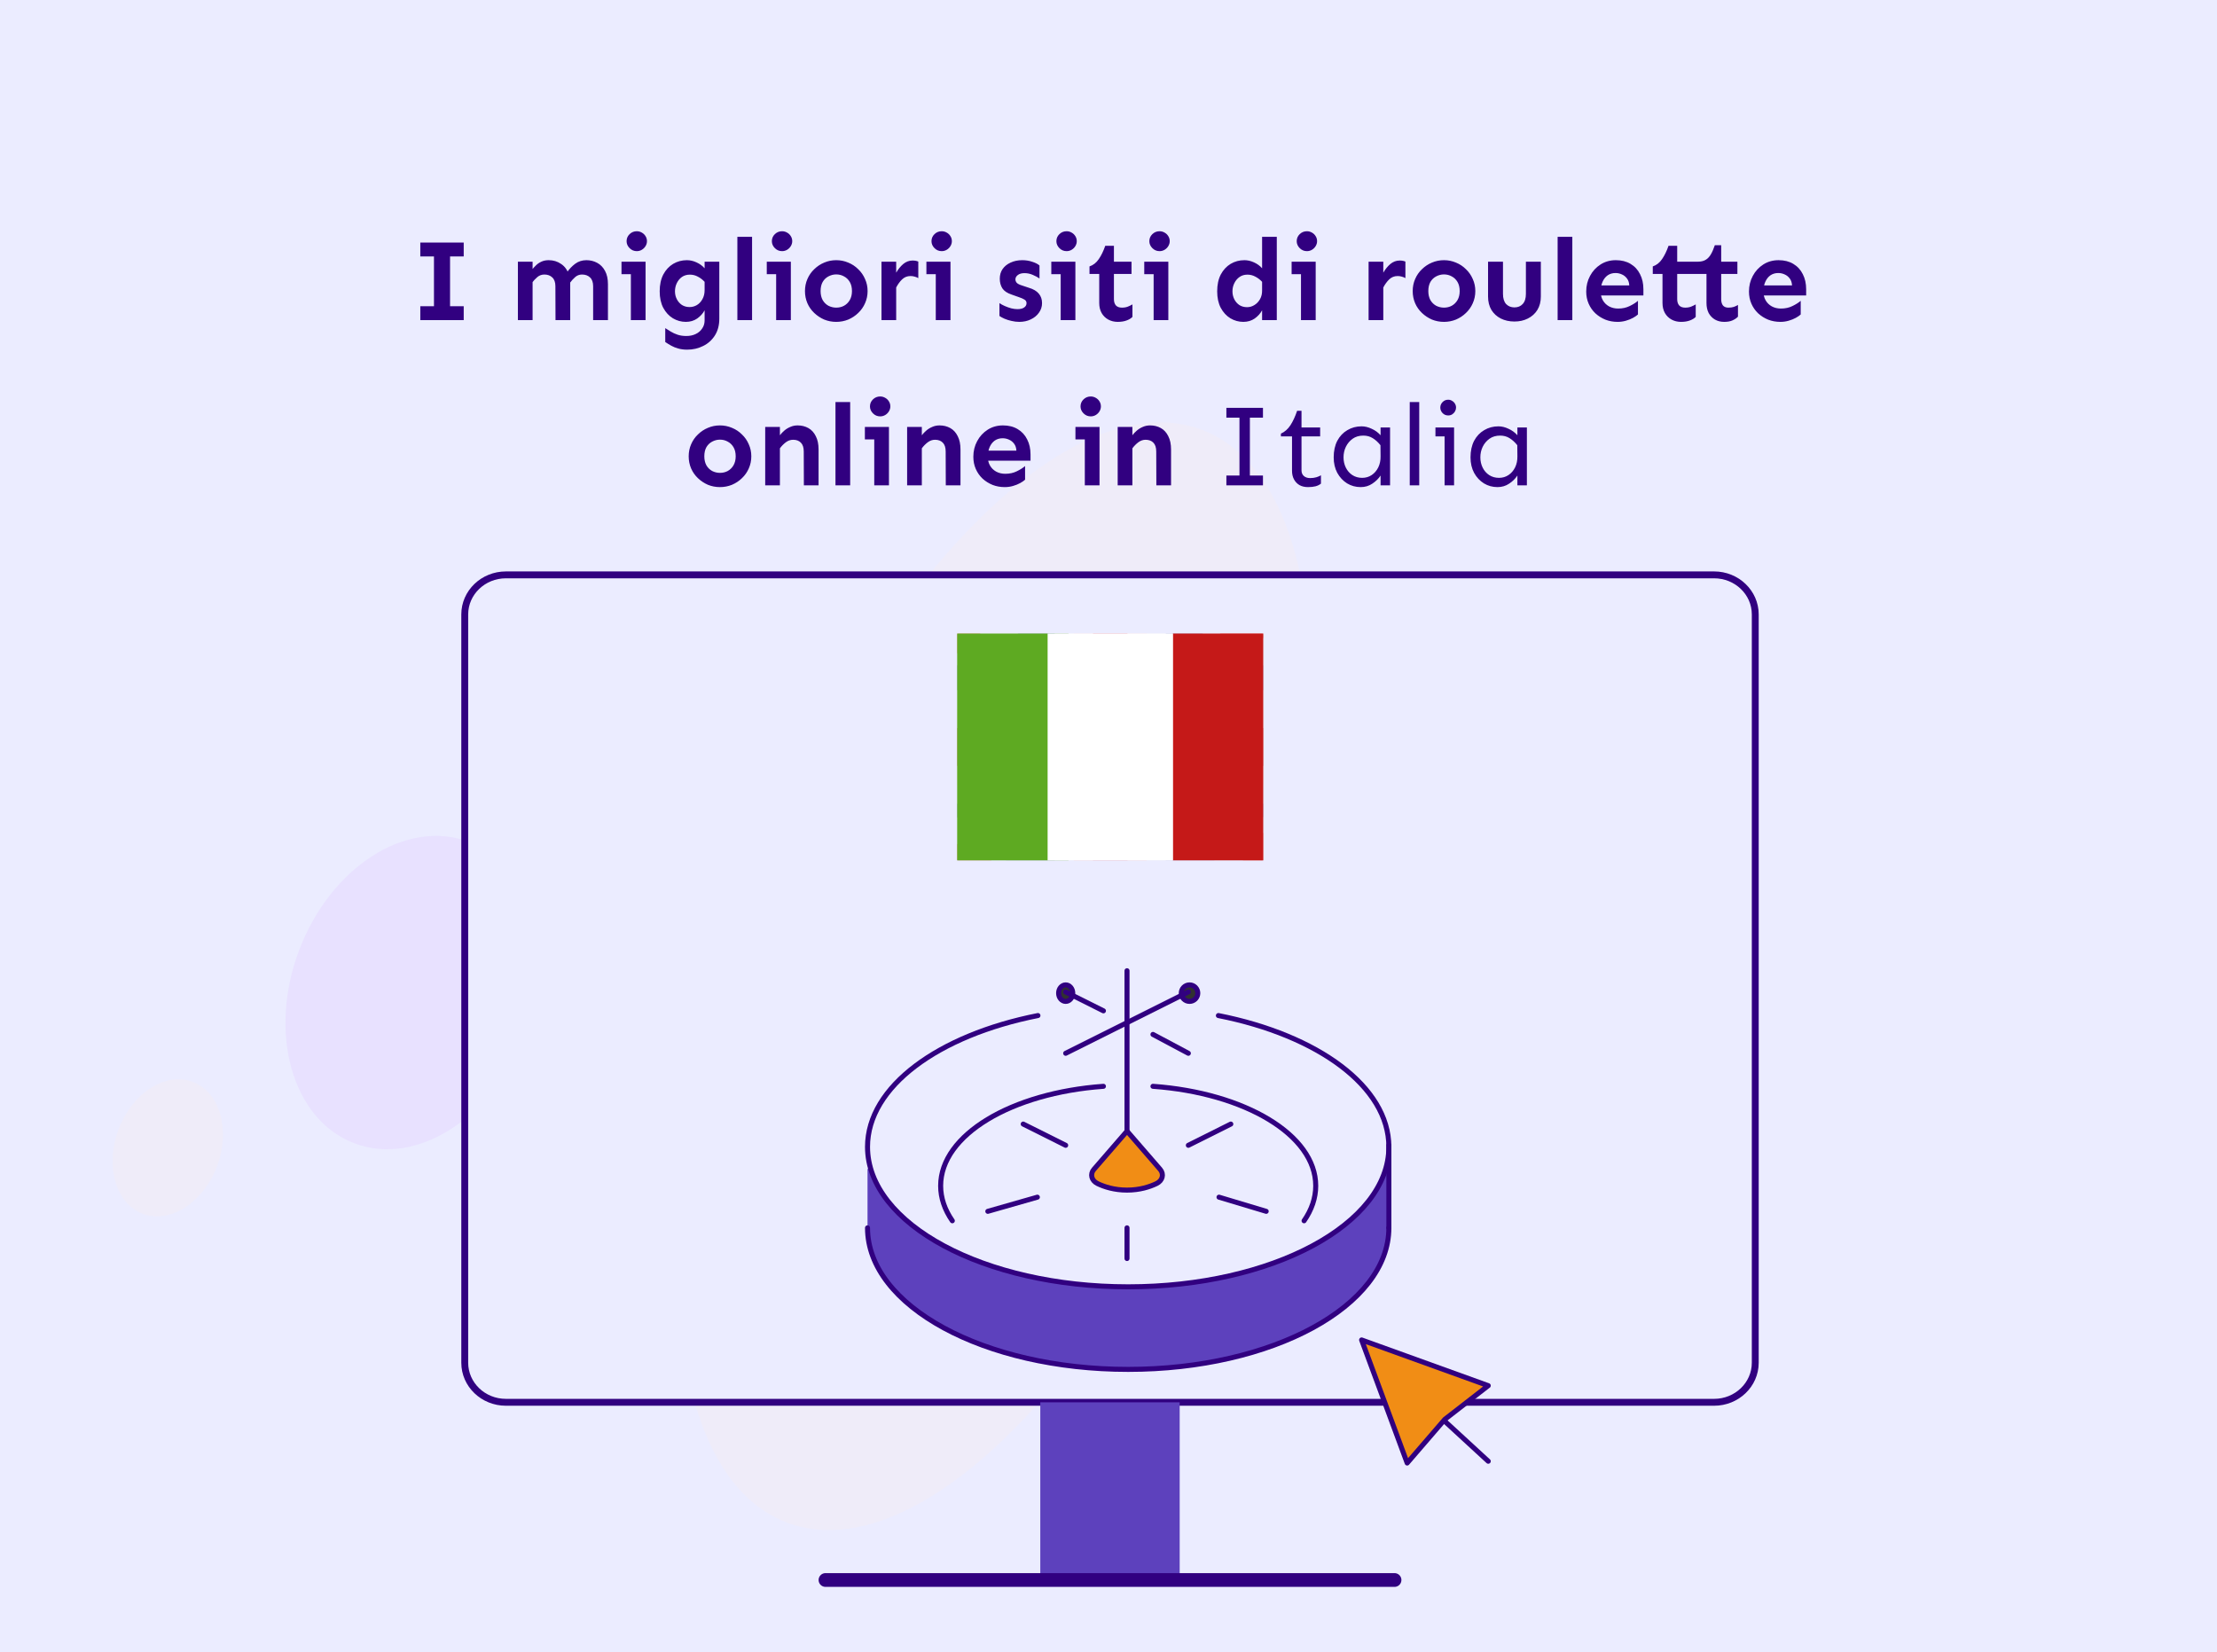 <?xml version="1.0" encoding="UTF-8"?>
<svg width="644" height="480" viewBox="0 0 644 480" fill="none" xmlns="http://www.w3.org/2000/svg">
<rect width="644" height="480" fill="#EBECFF"/>
<path d="M219.534 257.234C186.22 344.884 190.259 427.739 228.555 442.295C266.852 456.85 324.904 397.596 358.218 309.945C391.533 222.295 387.494 139.44 349.197 124.885C310.9 110.329 252.848 169.584 219.534 257.234Z" fill="#EFECF9"/>
<path d="M34.456 328.02C30.436 338.599 33.568 349.604 41.453 352.601C49.337 355.597 58.988 349.451 63.009 338.873C67.03 328.294 63.897 317.289 56.013 314.293C48.128 311.296 38.477 317.442 34.456 328.02Z" fill="#EFECF9"/>
<path d="M86.925 275.94C77.735 300.12 84.894 325.274 102.916 332.124C120.938 338.973 142.998 324.925 152.188 300.746C161.378 276.566 154.218 251.412 136.197 244.562C118.175 237.712 96.115 251.761 86.925 275.94Z" fill="#E8E1FF"/>
<path d="M497.913 167H146.958C140.354 167 135 172.143 135 178.487V395.883C135 402.225 140.354 407.369 146.958 407.369H497.913C504.518 407.369 509.872 402.225 509.872 395.883V178.487C509.872 172.143 504.518 167 497.913 167Z" fill="#EBECFF" stroke="#310080" stroke-width="2" stroke-linecap="round" stroke-linejoin="round"/>
<path d="M342.676 407.375V459H302.188V407.375" fill="#5D41BD"/>
<path d="M239.789 458.992H405.085" stroke="#310080" stroke-width="4" stroke-linecap="round" stroke-linejoin="round"/>
<path d="M126.06 93V70.471H130.734V93H126.06ZM122.092 93V88.965H134.701V93H122.092ZM122.092 74.506V70.471H134.701V74.506H122.092ZM172.295 93V83.148C172.295 82.004 171.992 81.153 171.387 80.592C170.804 80.032 170.031 79.751 169.067 79.751C168.304 79.751 167.643 79.998 167.083 80.491C166.522 80.984 165.996 81.567 165.502 82.24L164.695 79.113C165.368 78.149 166.164 77.319 167.083 76.624C168.024 75.929 169.112 75.582 170.344 75.582C171.488 75.582 172.53 75.84 173.472 76.355C174.436 76.871 175.198 77.656 175.758 78.709C176.319 79.74 176.599 81.029 176.599 82.576V93H172.295ZM150.438 93V76.019H154.709V93H150.438ZM161.366 93L161.333 83.148C161.333 82.004 161.03 81.153 160.425 80.592C159.842 80.032 159.08 79.751 158.138 79.751C157.354 79.751 156.67 79.998 156.087 80.491C155.504 80.984 154.966 81.567 154.473 82.24V78.44C154.832 77.969 155.235 77.521 155.684 77.095C156.132 76.647 156.659 76.288 157.264 76.019C157.869 75.728 158.576 75.582 159.383 75.582C160.75 75.582 161.96 75.952 163.014 76.692C164.09 77.409 164.841 78.474 165.267 79.886L165.637 81.5V93H161.366ZM184.972 72.959C184.165 72.959 183.47 72.668 182.887 72.085C182.304 71.502 182.013 70.83 182.013 70.067C182.013 69.26 182.304 68.577 182.887 68.016C183.47 67.456 184.165 67.176 184.972 67.176C185.51 67.176 186.003 67.31 186.451 67.579C186.899 67.826 187.258 68.173 187.527 68.621C187.796 69.047 187.931 69.529 187.931 70.067C187.931 70.561 187.796 71.031 187.527 71.48C187.258 71.928 186.899 72.287 186.451 72.556C186.003 72.825 185.51 72.959 184.972 72.959ZM183.257 93V76.019H187.527V93H183.257ZM180.533 79.651V76.019H187.527V79.651H180.533ZM199.632 101.575C198.646 101.575 197.772 101.462 197.01 101.238C196.27 101.037 195.597 100.767 194.992 100.431C194.387 100.095 193.804 99.736 193.243 99.355V95.32C193.759 95.634 194.297 95.97 194.857 96.329C195.44 96.688 196.102 96.99 196.841 97.237C197.581 97.483 198.422 97.607 199.363 97.607C200.394 97.607 201.302 97.416 202.087 97.035C202.894 96.654 203.522 96.116 203.97 95.421C204.441 94.749 204.676 93.975 204.676 93.101V90.142C204.183 91.061 203.466 91.857 202.524 92.529C201.583 93.179 200.484 93.504 199.229 93.504C197.884 93.504 196.628 93.157 195.463 92.462C194.319 91.767 193.389 90.758 192.672 89.436C191.977 88.113 191.629 86.51 191.629 84.627C191.629 82.722 191.977 81.097 192.672 79.751C193.389 78.406 194.342 77.375 195.53 76.658C196.74 75.941 198.074 75.582 199.531 75.582C200.473 75.582 201.403 75.795 202.322 76.221C203.264 76.647 204.048 77.218 204.676 77.936V76.019H208.947V92.563C208.947 94.468 208.521 96.094 207.669 97.439C206.817 98.784 205.685 99.804 204.273 100.498C202.86 101.216 201.314 101.575 199.632 101.575ZM200.305 89.2C201.067 89.2 201.773 89.01 202.423 88.629C203.096 88.225 203.634 87.653 204.037 86.914C204.463 86.174 204.676 85.3 204.676 84.291V81.87C204.071 81.22 203.41 80.716 202.692 80.357C201.997 79.976 201.235 79.785 200.406 79.785C199.509 79.785 198.736 80.009 198.086 80.458C197.458 80.906 196.965 81.5 196.606 82.24C196.247 82.98 196.068 83.775 196.068 84.627C196.068 85.457 196.247 86.219 196.606 86.914C196.965 87.609 197.458 88.169 198.086 88.595C198.736 88.999 199.475 89.2 200.305 89.2ZM214.192 93V68.79H218.463V93H214.192ZM227.172 72.959C226.365 72.959 225.67 72.668 225.087 72.085C224.504 71.502 224.213 70.83 224.213 70.067C224.213 69.26 224.504 68.577 225.087 68.016C225.67 67.456 226.365 67.176 227.172 67.176C227.71 67.176 228.203 67.31 228.651 67.579C229.099 67.826 229.458 68.173 229.727 68.621C229.996 69.047 230.131 69.529 230.131 70.067C230.131 70.561 229.996 71.031 229.727 71.48C229.458 71.928 229.099 72.287 228.651 72.556C228.203 72.825 227.71 72.959 227.172 72.959ZM225.457 93V76.019H229.727V93H225.457ZM222.733 79.651V76.019H229.727V79.651H222.733ZM242.908 93.504C241.675 93.504 240.51 93.28 239.411 92.832C238.335 92.361 237.371 91.722 236.52 90.915C235.668 90.108 235.006 89.167 234.536 88.091C234.065 86.992 233.829 85.815 233.829 84.56C233.829 83.305 234.065 82.139 234.536 81.063C235.006 79.965 235.668 79.012 236.52 78.205C237.371 77.375 238.335 76.736 239.411 76.288C240.51 75.817 241.675 75.582 242.908 75.582C244.141 75.582 245.307 75.817 246.405 76.288C247.504 76.736 248.468 77.375 249.297 78.205C250.149 79.012 250.81 79.965 251.281 81.063C251.774 82.139 252.021 83.305 252.021 84.56C252.021 85.815 251.774 86.992 251.281 88.091C250.81 89.167 250.149 90.108 249.297 90.915C248.468 91.722 247.504 92.361 246.405 92.832C245.307 93.28 244.141 93.504 242.908 93.504ZM242.908 89.368C243.738 89.368 244.489 89.189 245.161 88.83C245.856 88.449 246.417 87.9 246.843 87.183C247.268 86.443 247.481 85.569 247.481 84.56C247.481 83.506 247.268 82.621 246.843 81.904C246.417 81.186 245.856 80.648 245.161 80.29C244.489 79.909 243.738 79.718 242.908 79.718C242.124 79.718 241.373 79.909 240.655 80.29C239.961 80.648 239.4 81.186 238.974 81.904C238.571 82.621 238.369 83.506 238.369 84.56C238.369 85.569 238.571 86.443 238.974 87.183C239.4 87.9 239.961 88.449 240.655 88.83C241.373 89.189 242.124 89.368 242.908 89.368ZM256.056 93V76.019H260.326V93H256.056ZM260.326 83.518V79.213C260.909 78.205 261.593 77.364 262.378 76.692C263.185 76.019 264.092 75.683 265.101 75.683C265.729 75.683 266.278 75.784 266.749 75.986V80.794C266.413 80.592 266.054 80.447 265.673 80.357C265.314 80.245 264.922 80.189 264.496 80.189C263.532 80.189 262.714 80.514 262.041 81.164C261.391 81.791 260.82 82.576 260.326 83.518ZM273.541 72.959C272.734 72.959 272.039 72.668 271.456 72.085C270.874 71.502 270.582 70.83 270.582 70.067C270.582 69.26 270.874 68.577 271.456 68.016C272.039 67.456 272.734 67.176 273.541 67.176C274.079 67.176 274.572 67.31 275.021 67.579C275.469 67.826 275.828 68.173 276.097 68.621C276.366 69.047 276.5 69.529 276.5 70.067C276.5 70.561 276.366 71.031 276.097 71.48C275.828 71.928 275.469 72.287 275.021 72.556C274.572 72.825 274.079 72.959 273.541 72.959ZM271.826 93V76.019H276.097V93H271.826ZM269.103 79.651V76.019H276.097V79.651H269.103ZM296.104 93.504C295.342 93.504 294.591 93.415 293.851 93.235C293.111 93.079 292.428 92.865 291.8 92.597C291.195 92.328 290.701 92.058 290.32 91.79V88.057C290.746 88.349 291.262 88.629 291.867 88.898C292.472 89.167 293.1 89.391 293.75 89.57C294.4 89.727 294.994 89.806 295.532 89.806C296.384 89.806 297.034 89.649 297.483 89.335C297.953 89.021 298.189 88.595 298.189 88.057C298.189 87.631 297.998 87.295 297.617 87.048C297.236 86.802 296.676 86.555 295.936 86.308L293.851 85.569C292.573 85.143 291.677 84.538 291.161 83.753C290.668 82.968 290.421 82.038 290.421 80.962C290.421 79.886 290.69 78.956 291.228 78.171C291.789 77.364 292.562 76.736 293.548 76.288C294.557 75.817 295.689 75.582 296.945 75.582C297.998 75.582 298.973 75.739 299.87 76.053C300.789 76.344 301.484 76.703 301.955 77.129V80.895C301.439 80.536 300.789 80.189 300.005 79.852C299.242 79.516 298.435 79.348 297.583 79.348C296.776 79.348 296.138 79.527 295.667 79.886C295.196 80.245 294.961 80.671 294.961 81.164C294.961 81.522 295.095 81.859 295.364 82.173C295.656 82.464 296.171 82.722 296.911 82.946L298.828 83.585C300.15 83.966 301.125 84.538 301.753 85.3C302.381 86.04 302.695 86.959 302.695 88.057C302.695 89.088 302.392 90.019 301.787 90.848C301.204 91.677 300.408 92.328 299.399 92.798C298.413 93.269 297.314 93.504 296.104 93.504ZM309.823 72.959C309.016 72.959 308.321 72.668 307.738 72.085C307.156 71.502 306.864 70.83 306.864 70.067C306.864 69.26 307.156 68.577 307.738 68.016C308.321 67.456 309.016 67.176 309.823 67.176C310.361 67.176 310.854 67.31 311.303 67.579C311.751 67.826 312.11 68.173 312.379 68.621C312.648 69.047 312.782 69.529 312.782 70.067C312.782 70.561 312.648 71.031 312.379 71.48C312.11 71.928 311.751 72.287 311.303 72.556C310.854 72.825 310.361 72.959 309.823 72.959ZM308.108 93V76.019H312.379V93H308.108ZM305.385 79.651V76.019H312.379V79.651H305.385ZM324.686 93.504C323.677 93.504 322.758 93.28 321.928 92.832C321.121 92.383 320.482 91.756 320.012 90.949C319.541 90.119 319.306 89.144 319.306 88.023V79.583H316.481V77.398C317.579 77.017 318.476 76.311 319.171 75.279C319.888 74.248 320.516 72.959 321.054 71.412H323.576V76.019H328.687V79.583H323.576V86.914C323.576 87.676 323.767 88.281 324.148 88.73C324.551 89.156 325.134 89.368 325.896 89.368C326.569 89.368 327.152 89.268 327.645 89.066C328.138 88.864 328.575 88.651 328.956 88.427V92.058C328.553 92.484 327.981 92.832 327.241 93.101C326.524 93.37 325.672 93.504 324.686 93.504ZM336.824 72.959C336.017 72.959 335.323 72.668 334.74 72.085C334.157 71.502 333.865 70.83 333.865 70.067C333.865 69.26 334.157 68.577 334.74 68.016C335.323 67.456 336.017 67.176 336.824 67.176C337.362 67.176 337.856 67.31 338.304 67.579C338.752 67.826 339.111 68.173 339.38 68.621C339.649 69.047 339.784 69.529 339.784 70.067C339.784 70.561 339.649 71.031 339.38 71.48C339.111 71.928 338.752 72.287 338.304 72.556C337.856 72.825 337.362 72.959 336.824 72.959ZM335.11 93V76.019H339.38V93H335.11ZM332.386 79.651V76.019H339.38V79.651H332.386ZM361.169 93.504C359.824 93.504 358.569 93.157 357.403 92.462C356.26 91.767 355.33 90.758 354.612 89.436C353.917 88.113 353.57 86.51 353.57 84.627C353.57 82.722 353.917 81.097 354.612 79.751C355.33 78.406 356.282 77.375 357.471 76.658C358.681 75.941 360.015 75.582 361.472 75.582C362.414 75.582 363.344 75.795 364.263 76.221C365.204 76.647 365.989 77.218 366.617 77.936V68.79H370.887V93H366.617V90.142C366.124 91.061 365.406 91.857 364.465 92.529C363.523 93.179 362.425 93.504 361.169 93.504ZM362.245 89.234C363.008 89.234 363.714 89.032 364.364 88.629C365.036 88.225 365.586 87.653 366.011 86.914C366.437 86.174 366.639 85.3 366.617 84.291V81.87C366.011 81.22 365.35 80.716 364.633 80.357C363.938 79.976 363.176 79.785 362.346 79.785C361.45 79.785 360.676 80.02 360.026 80.491C359.398 80.94 358.905 81.534 358.547 82.273C358.188 82.991 358.009 83.775 358.009 84.627C358.009 85.457 358.188 86.23 358.547 86.947C358.905 87.642 359.398 88.203 360.026 88.629C360.676 89.032 361.416 89.234 362.245 89.234ZM379.63 72.959C378.823 72.959 378.128 72.668 377.545 72.085C376.962 71.502 376.671 70.83 376.671 70.067C376.671 69.26 376.962 68.577 377.545 68.016C378.128 67.456 378.823 67.176 379.63 67.176C380.168 67.176 380.661 67.31 381.109 67.579C381.558 67.826 381.916 68.173 382.185 68.621C382.454 69.047 382.589 69.529 382.589 70.067C382.589 70.561 382.454 71.031 382.185 71.48C381.916 71.928 381.558 72.287 381.109 72.556C380.661 72.825 380.168 72.959 379.63 72.959ZM377.915 93V76.019H382.185V93H377.915ZM375.191 79.651V76.019H382.185V79.651H375.191ZM397.552 93V76.019H401.823V93H397.552ZM401.823 83.518V79.213C402.405 78.205 403.089 77.364 403.874 76.692C404.681 76.019 405.589 75.683 406.597 75.683C407.225 75.683 407.774 75.784 408.245 75.986V80.794C407.909 80.592 407.55 80.447 407.169 80.357C406.81 80.245 406.418 80.189 405.992 80.189C405.028 80.189 404.21 80.514 403.538 81.164C402.887 81.791 402.316 82.576 401.823 83.518ZM419.442 93.504C418.209 93.504 417.044 93.28 415.945 92.832C414.869 92.361 413.905 91.722 413.054 90.915C412.202 90.108 411.54 89.167 411.07 88.091C410.599 86.992 410.364 85.815 410.364 84.56C410.364 83.305 410.599 82.139 411.07 81.063C411.54 79.965 412.202 79.012 413.054 78.205C413.905 77.375 414.869 76.736 415.945 76.288C417.044 75.817 418.209 75.582 419.442 75.582C420.675 75.582 421.841 75.817 422.939 76.288C424.038 76.736 425.002 77.375 425.831 78.205C426.683 79.012 427.344 79.965 427.815 81.063C428.308 82.139 428.555 83.305 428.555 84.56C428.555 85.815 428.308 86.992 427.815 88.091C427.344 89.167 426.683 90.108 425.831 90.915C425.002 91.722 424.038 92.361 422.939 92.832C421.841 93.28 420.675 93.504 419.442 93.504ZM419.442 89.368C420.272 89.368 421.023 89.189 421.695 88.83C422.39 88.449 422.951 87.9 423.377 87.183C423.803 86.443 424.015 85.569 424.015 84.56C424.015 83.506 423.803 82.621 423.377 81.904C422.951 81.186 422.39 80.648 421.695 80.29C421.023 79.909 420.272 79.718 419.442 79.718C418.658 79.718 417.907 79.909 417.189 80.29C416.495 80.648 415.934 81.186 415.508 81.904C415.105 82.621 414.903 83.506 414.903 84.56C414.903 85.569 415.105 86.443 415.508 87.183C415.934 87.9 416.495 88.449 417.189 88.83C417.907 89.189 418.658 89.368 419.442 89.368ZM439.92 93.403C438.441 93.403 437.118 93.112 435.953 92.529C434.809 91.946 433.901 91.117 433.229 90.041C432.579 88.942 432.254 87.642 432.254 86.14V76.019H436.591V85.367C436.591 86.667 436.894 87.653 437.499 88.326C438.127 88.976 438.934 89.301 439.92 89.301C440.907 89.301 441.703 88.976 442.308 88.326C442.935 87.653 443.249 86.667 443.249 85.367V76.019H447.587V86.14C447.587 87.642 447.251 88.942 446.578 90.041C445.906 91.117 444.987 91.946 443.821 92.529C442.678 93.112 441.377 93.403 439.92 93.403ZM452.463 93V68.79H456.733V93H452.463ZM469.881 93.504C468.625 93.504 467.448 93.291 466.35 92.865C465.252 92.417 464.276 91.801 463.425 91.016C462.595 90.231 461.945 89.301 461.474 88.225C461.004 87.149 460.768 85.972 460.768 84.695C460.768 83.036 461.138 81.522 461.878 80.155C462.618 78.765 463.638 77.656 464.938 76.826C466.238 75.997 467.718 75.582 469.376 75.582C471.035 75.582 472.459 75.941 473.647 76.658C474.857 77.375 475.776 78.373 476.404 79.651C477.054 80.906 477.379 82.363 477.379 84.022V85.838H464.702V82.912H473.277C473.232 82.083 473.008 81.41 472.604 80.895C472.201 80.357 471.708 79.965 471.125 79.718C470.542 79.449 469.926 79.314 469.275 79.314C468.401 79.314 467.639 79.539 466.989 79.987C466.361 80.435 465.868 81.063 465.509 81.87C465.151 82.677 464.971 83.618 464.971 84.695C464.971 85.658 465.184 86.51 465.61 87.25C466.036 87.99 466.63 88.573 467.392 88.999C468.177 89.424 469.063 89.637 470.049 89.637C471.304 89.637 472.425 89.391 473.411 88.898C474.42 88.404 475.216 87.9 475.799 87.385V91.352C475.463 91.666 474.992 91.991 474.387 92.328C473.781 92.664 473.086 92.944 472.302 93.168C471.54 93.392 470.733 93.504 469.881 93.504ZM500.85 93.504C499.841 93.504 498.944 93.28 498.16 92.832C497.398 92.383 496.792 91.756 496.344 90.949C495.918 90.119 495.705 89.144 495.705 88.023V79.583H491.098V76.019H493.183C494.08 76.019 494.82 75.851 495.402 75.515C496.008 75.178 496.523 74.652 496.949 73.934C497.375 73.217 497.767 72.32 498.126 71.244H499.976V76.019H504.683V79.583H499.976V86.914C499.976 87.676 500.144 88.281 500.48 88.73C500.839 89.156 501.365 89.368 502.06 89.368C502.666 89.368 503.181 89.301 503.607 89.167C504.055 89.01 504.47 88.819 504.851 88.595V91.991C504.448 92.417 503.921 92.776 503.271 93.067C502.643 93.359 501.836 93.504 500.85 93.504ZM488.308 93.504C487.299 93.504 486.38 93.28 485.55 92.832C484.743 92.383 484.104 91.756 483.634 90.949C483.163 90.119 482.927 89.144 482.927 88.023V79.583H480.103V77.398C481.201 77.017 482.098 76.311 482.793 75.279C483.51 74.248 484.138 72.959 484.676 71.412H487.198V76.019H492.309V79.583H487.198V86.914C487.198 87.676 487.388 88.281 487.77 88.73C488.173 89.156 488.756 89.368 489.518 89.368C490.191 89.368 490.773 89.268 491.267 89.066C491.76 88.864 492.197 88.651 492.578 88.427V92.058C492.174 92.484 491.603 92.832 490.863 93.101C490.146 93.37 489.294 93.504 488.308 93.504ZM517.158 93.504C515.903 93.504 514.726 93.291 513.628 92.865C512.529 92.417 511.554 91.801 510.702 91.016C509.873 90.231 509.223 89.301 508.752 88.225C508.281 87.149 508.046 85.972 508.046 84.695C508.046 83.036 508.416 81.522 509.155 80.155C509.895 78.765 510.915 77.656 512.215 76.826C513.515 75.997 514.995 75.582 516.654 75.582C518.313 75.582 519.736 75.941 520.924 76.658C522.135 77.375 523.054 78.373 523.682 79.651C524.332 80.906 524.657 82.363 524.657 84.022V85.838H511.98V82.912H520.554C520.51 82.083 520.285 81.41 519.882 80.895C519.478 80.357 518.985 79.965 518.402 79.718C517.82 79.449 517.203 79.314 516.553 79.314C515.679 79.314 514.917 79.539 514.266 79.987C513.639 80.435 513.146 81.063 512.787 81.87C512.428 82.677 512.249 83.618 512.249 84.695C512.249 85.658 512.462 86.51 512.888 87.25C513.314 87.99 513.908 88.573 514.67 88.999C515.455 89.424 516.34 89.637 517.326 89.637C518.582 89.637 519.703 89.391 520.689 88.898C521.698 88.404 522.493 87.9 523.076 87.385V91.352C522.74 91.666 522.269 91.991 521.664 92.328C521.059 92.664 520.364 92.944 519.579 93.168C518.817 93.392 518.01 93.504 517.158 93.504ZM209.132 141.504C207.899 141.504 206.733 141.28 205.634 140.832C204.558 140.361 203.595 139.722 202.743 138.915C201.891 138.108 201.23 137.167 200.759 136.091C200.288 134.992 200.053 133.815 200.053 132.56C200.053 131.305 200.288 130.139 200.759 129.063C201.23 127.965 201.891 127.012 202.743 126.205C203.595 125.375 204.558 124.736 205.634 124.288C206.733 123.817 207.899 123.582 209.132 123.582C210.364 123.582 211.53 123.817 212.629 124.288C213.727 124.736 214.691 125.375 215.52 126.205C216.372 127.012 217.034 127.965 217.504 129.063C217.997 130.139 218.244 131.305 218.244 132.56C218.244 133.815 217.997 134.992 217.504 136.091C217.034 137.167 216.372 138.108 215.52 138.915C214.691 139.722 213.727 140.361 212.629 140.832C211.53 141.28 210.364 141.504 209.132 141.504ZM209.132 137.368C209.961 137.368 210.712 137.189 211.384 136.83C212.079 136.449 212.64 135.9 213.066 135.183C213.492 134.443 213.705 133.569 213.705 132.56C213.705 131.506 213.492 130.621 213.066 129.904C212.64 129.186 212.079 128.648 211.384 128.29C210.712 127.908 209.961 127.718 209.132 127.718C208.347 127.718 207.596 127.908 206.879 128.29C206.184 128.648 205.623 129.186 205.197 129.904C204.794 130.621 204.592 131.506 204.592 132.56C204.592 133.569 204.794 134.443 205.197 135.183C205.623 135.9 206.184 136.449 206.879 136.83C207.596 137.189 208.347 137.368 209.132 137.368ZM233.51 141L233.476 131.148C233.476 130.004 233.196 129.153 232.636 128.592C232.098 128.032 231.347 127.752 230.383 127.752C229.621 127.752 228.915 127.998 228.264 128.491C227.614 128.984 227.043 129.567 226.55 130.24V126.44C226.908 125.969 227.334 125.521 227.827 125.095C228.343 124.647 228.926 124.288 229.576 124.019C230.226 123.728 230.932 123.582 231.694 123.582C232.86 123.582 233.902 123.84 234.821 124.355C235.741 124.871 236.458 125.656 236.973 126.709C237.511 127.74 237.78 129.029 237.78 130.576V141H233.51ZM222.279 141V124.019H226.55V141H222.279ZM242.69 141V116.79H246.96V141H242.69ZM255.669 120.959C254.862 120.959 254.167 120.668 253.584 120.085C253.002 119.502 252.71 118.83 252.71 118.067C252.71 117.26 253.002 116.577 253.584 116.016C254.167 115.456 254.862 115.176 255.669 115.176C256.207 115.176 256.7 115.31 257.149 115.579C257.597 115.826 257.956 116.173 258.225 116.621C258.494 117.047 258.628 117.529 258.628 118.067C258.628 118.561 258.494 119.031 258.225 119.48C257.956 119.928 257.597 120.287 257.149 120.556C256.7 120.825 256.207 120.959 255.669 120.959ZM253.954 141V124.019H258.225V141H253.954ZM251.231 127.651V124.019H258.225V127.651H251.231ZM274.735 141L274.701 131.148C274.701 130.004 274.421 129.153 273.861 128.592C273.323 128.032 272.572 127.752 271.608 127.752C270.846 127.752 270.139 127.998 269.489 128.491C268.839 128.984 268.268 129.567 267.774 130.24V126.44C268.133 125.969 268.559 125.521 269.052 125.095C269.568 124.647 270.151 124.288 270.801 124.019C271.451 123.728 272.157 123.582 272.919 123.582C274.085 123.582 275.127 123.84 276.046 124.355C276.965 124.871 277.683 125.656 278.198 126.709C278.736 127.74 279.005 129.029 279.005 130.576V141H274.735ZM263.504 141V124.019H267.774V141H263.504ZM291.85 141.504C290.595 141.504 289.418 141.291 288.32 140.865C287.221 140.417 286.246 139.801 285.394 139.016C284.565 138.231 283.915 137.301 283.444 136.225C282.973 135.149 282.738 133.972 282.738 132.694C282.738 131.036 283.108 129.522 283.847 128.155C284.587 126.765 285.607 125.656 286.907 124.826C288.208 123.997 289.687 123.582 291.346 123.582C293.005 123.582 294.428 123.941 295.616 124.658C296.827 125.375 297.746 126.373 298.374 127.651C299.024 128.906 299.349 130.363 299.349 132.022V133.838H286.672V130.912H295.246C295.202 130.083 294.977 129.41 294.574 128.895C294.17 128.357 293.677 127.965 293.094 127.718C292.512 127.449 291.895 127.314 291.245 127.314C290.371 127.314 289.609 127.539 288.959 127.987C288.331 128.435 287.838 129.063 287.479 129.87C287.12 130.677 286.941 131.618 286.941 132.694C286.941 133.658 287.154 134.51 287.58 135.25C288.006 135.99 288.6 136.573 289.362 136.999C290.147 137.424 291.032 137.637 292.018 137.637C293.274 137.637 294.395 137.391 295.381 136.898C296.39 136.405 297.186 135.9 297.768 135.385V139.352C297.432 139.666 296.961 139.991 296.356 140.327C295.751 140.664 295.056 140.944 294.271 141.168C293.509 141.392 292.702 141.504 291.85 141.504ZM316.834 120.959C316.027 120.959 315.332 120.668 314.749 120.085C314.166 119.502 313.875 118.83 313.875 118.067C313.875 117.26 314.166 116.577 314.749 116.016C315.332 115.456 316.027 115.176 316.834 115.176C317.372 115.176 317.865 115.31 318.314 115.579C318.762 115.826 319.121 116.173 319.39 116.621C319.659 117.047 319.793 117.529 319.793 118.067C319.793 118.561 319.659 119.031 319.39 119.48C319.121 119.928 318.762 120.287 318.314 120.556C317.865 120.825 317.372 120.959 316.834 120.959ZM315.119 141V124.019H319.39V141H315.119ZM312.396 127.651V124.019H319.39V127.651H312.396ZM335.9 141L335.866 131.148C335.866 130.004 335.586 129.153 335.026 128.592C334.487 128.032 333.737 127.752 332.773 127.752C332.01 127.752 331.304 127.998 330.654 128.491C330.004 128.984 329.432 129.567 328.939 130.24V126.44C329.298 125.969 329.724 125.521 330.217 125.095C330.733 124.647 331.315 124.288 331.966 124.019C332.616 123.728 333.322 123.582 334.084 123.582C335.25 123.582 336.292 123.84 337.211 124.355C338.13 124.871 338.848 125.656 339.363 126.709C339.901 127.74 340.17 129.029 340.17 130.576V141H335.9ZM324.669 141V124.019H328.939V141H324.669ZM360.043 141V118.471H363.069V141H360.043ZM356.243 141V138.142H366.869V141H356.243ZM356.243 121.329V118.471H366.869V121.329H356.243ZM379.949 141.504C379.008 141.504 378.189 141.314 377.495 140.933C376.8 140.529 376.262 139.969 375.881 139.251C375.499 138.534 375.309 137.705 375.309 136.763V126.776H372.081V125.969C373.179 125.476 374.098 124.669 374.838 123.548C375.578 122.405 376.228 121.004 376.788 119.345H378.066V124.187H383.48V126.776H378.066V136.629C378.066 137.324 378.29 137.873 378.739 138.276C379.209 138.68 379.815 138.882 380.554 138.882C381.227 138.882 381.832 138.803 382.37 138.646C382.931 138.467 383.379 138.276 383.715 138.075V140.496C383.267 140.854 382.74 141.112 382.135 141.269C381.53 141.426 380.801 141.504 379.949 141.504ZM395.249 141.504C393.814 141.504 392.503 141.146 391.315 140.428C390.127 139.689 389.174 138.669 388.456 137.368C387.762 136.068 387.414 134.566 387.414 132.863C387.414 131.002 387.762 129.399 388.456 128.054C389.174 126.709 390.149 125.678 391.382 124.961C392.615 124.221 393.993 123.851 395.518 123.851C396.482 123.851 397.457 124.086 398.443 124.557C399.452 125.005 400.315 125.633 401.032 126.44V124.187H403.79V141H401.032V138.142C400.45 139.039 399.654 139.823 398.645 140.496C397.659 141.168 396.527 141.504 395.249 141.504ZM395.686 138.814C396.717 138.814 397.636 138.545 398.443 138.007C399.25 137.469 399.889 136.73 400.36 135.788C400.831 134.824 401.055 133.748 401.032 132.56L400.999 129.332C400.304 128.458 399.553 127.774 398.746 127.281C397.961 126.788 397.053 126.541 396.022 126.541C394.812 126.541 393.781 126.844 392.929 127.449C392.077 128.054 391.416 128.839 390.945 129.803C390.496 130.744 390.272 131.764 390.272 132.863C390.272 133.939 390.496 134.936 390.945 135.855C391.393 136.752 392.021 137.469 392.828 138.007C393.657 138.545 394.61 138.814 395.686 138.814ZM409.506 141V116.79H412.263V141H409.506ZM420.67 120.69C420.02 120.69 419.47 120.455 419.022 119.984C418.596 119.513 418.383 118.986 418.383 118.404C418.383 117.798 418.596 117.272 419.022 116.823C419.47 116.352 420.02 116.117 420.67 116.117C421.096 116.117 421.477 116.229 421.813 116.453C422.172 116.655 422.452 116.935 422.654 117.294C422.855 117.63 422.956 118 422.956 118.404C422.956 118.785 422.855 119.155 422.654 119.513C422.452 119.872 422.172 120.163 421.813 120.388C421.477 120.589 421.096 120.69 420.67 120.69ZM419.627 141V124.187H422.385V141H419.627ZM416.971 126.776V124.187H422.385V126.776H416.971ZM434.994 141.504C433.56 141.504 432.248 141.146 431.06 140.428C429.872 139.689 428.919 138.669 428.202 137.368C427.507 136.068 427.159 134.566 427.159 132.863C427.159 131.002 427.507 129.399 428.202 128.054C428.919 126.709 429.894 125.678 431.127 124.961C432.36 124.221 433.739 123.851 435.263 123.851C436.227 123.851 437.202 124.086 438.189 124.557C439.197 125.005 440.06 125.633 440.778 126.44V124.187H443.535V141H440.778V138.142C440.195 139.039 439.399 139.823 438.39 140.496C437.404 141.168 436.272 141.504 434.994 141.504ZM435.431 138.814C436.463 138.814 437.382 138.545 438.189 138.007C438.996 137.469 439.635 136.73 440.105 135.788C440.576 134.824 440.8 133.748 440.778 132.56L440.744 129.332C440.049 128.458 439.298 127.774 438.491 127.281C437.707 126.788 436.799 126.541 435.768 126.541C434.557 126.541 433.526 126.844 432.674 127.449C431.822 128.054 431.161 128.839 430.69 129.803C430.242 130.744 430.018 131.764 430.018 132.863C430.018 133.939 430.242 134.936 430.69 135.855C431.139 136.752 431.766 137.469 432.573 138.007C433.403 138.545 434.355 138.814 435.431 138.814Z" fill="#310080"/>
<path d="M403.442 339.561H252V360.803H403.442V339.561Z" fill="#5D41BD"/>
<path d="M252 356.693C252 379.409 285.896 397.809 327.711 397.809C369.526 397.809 403.442 379.409 403.442 356.693" fill="#5D41BD"/>
<path d="M252 356.693C252 379.409 285.896 397.809 327.711 397.809C369.526 397.809 403.442 379.409 403.442 356.693" stroke="#310080" stroke-width="1.459" stroke-linecap="round" stroke-linejoin="round"/>
<path d="M347.937 305.985C347.937 307.12 346.862 308.041 345.539 308.041C344.216 308.041 343.141 307.12 343.141 305.985C343.141 304.851 344.216 303.93 345.539 303.93C346.862 303.93 347.937 304.851 347.937 305.985Z" fill="#313131" stroke="#310080" stroke-width="1.459" stroke-linecap="round" stroke-linejoin="round"/>
<path d="M347.937 288.51C347.937 289.833 346.862 290.908 345.539 290.908C344.216 290.908 343.141 289.833 343.141 288.51C343.141 287.186 344.216 286.111 345.539 286.111C346.862 286.111 347.937 287.186 347.937 288.51Z" fill="#313131" stroke="#310080" stroke-width="1.459" stroke-linecap="round" stroke-linejoin="round"/>
<path d="M311.619 305.985C311.619 307.12 310.698 308.041 309.564 308.041C308.429 308.041 307.508 307.12 307.508 305.985C307.508 304.851 308.429 303.93 309.564 303.93C310.698 303.93 311.619 304.851 311.619 305.985Z" fill="#313131" stroke="#310080" stroke-width="1.459" stroke-linecap="round" stroke-linejoin="round"/>
<path d="M311.619 288.51C311.619 289.833 310.698 290.908 309.564 290.908C308.429 290.908 307.508 289.833 307.508 288.51C307.508 287.186 308.429 286.111 309.564 286.111C310.698 286.111 311.619 287.186 311.619 288.51Z" fill="#313131" stroke="#310080" stroke-width="1.459" stroke-linecap="round" stroke-linejoin="round"/>
<path d="M353.921 295.021C382.819 300.737 403.442 315.641 403.442 333.167C403.442 355.609 369.522 373.822 327.711 373.822C285.9 373.822 252 355.609 252 333.163C252 315.66 272.603 300.733 301.502 295.018" fill="#EBECFF"/>
<path d="M353.921 295.021C382.819 300.737 403.442 315.641 403.442 333.167C403.442 355.609 369.522 373.822 327.711 373.822C285.9 373.822 252 355.609 252 333.163C252 315.66 272.603 300.733 301.502 295.018" stroke="#310080" stroke-width="1.459" stroke-linecap="round" stroke-linejoin="round"/>
<path d="M276.631 354.636C274.435 351.46 273.242 348.055 273.242 344.481C273.242 329.676 293.829 317.488 320.525 315.576" stroke="#310080" stroke-width="1.459" stroke-linecap="round" stroke-linejoin="round"/>
<path d="M334.914 315.576C361.599 317.488 382.197 329.676 382.197 344.481C382.197 348.051 381.004 351.456 378.81 354.636" stroke="#310080" stroke-width="1.459" stroke-linecap="round" stroke-linejoin="round"/>
<path d="M403.445 332.707V356.691" stroke="#310080" stroke-width="1.459" stroke-linecap="round" stroke-linejoin="round"/>
<path d="M327.375 329.283V282" stroke="#310080" stroke-width="1.459" stroke-linecap="round" stroke-linejoin="round"/>
<path d="M317.761 339.696C316.575 341.064 317.026 342.966 318.817 343.831C320.779 344.778 323.67 345.725 327.378 345.725C331.086 345.725 333.977 344.778 335.942 343.831C337.737 342.966 338.184 341.064 337.001 339.696L327.381 328.594L317.761 339.7V339.696Z" fill="#F18D15" stroke="#310080" stroke-width="1.459" stroke-linecap="round" stroke-linejoin="round"/>
<path d="M327.375 356.693V365.602" stroke="#310080" stroke-width="1.459" stroke-linecap="round" stroke-linejoin="round"/>
<path d="M354.102 347.781L367.807 351.893" stroke="#310080" stroke-width="1.459" stroke-linecap="round" stroke-linejoin="round"/>
<path d="M345.195 332.71L357.53 326.543" stroke="#310080" stroke-width="1.459" stroke-linecap="round" stroke-linejoin="round"/>
<path d="M309.561 332.71L297.227 326.543" stroke="#310080" stroke-width="1.459" stroke-linecap="round" stroke-linejoin="round"/>
<path d="M301.336 347.781L286.945 351.893" stroke="#310080" stroke-width="1.459" stroke-linecap="round" stroke-linejoin="round"/>
<path d="M345.193 305.982L334.914 300.5" stroke="#310080" stroke-width="1.459" stroke-linecap="round" stroke-linejoin="round"/>
<path d="M320.527 293.648L309.562 288.166" stroke="#310080" stroke-width="1.459" stroke-linecap="round" stroke-linejoin="round"/>
<path d="M345.196 288.166L309.562 305.983" stroke="#310080" stroke-width="1.459" stroke-linecap="round" stroke-linejoin="round"/>
<path d="M419.359 412.574L432.313 424.492" stroke="#310080" stroke-width="1.459" stroke-linecap="round" stroke-linejoin="round"/>
<path d="M408.759 425.01L419.698 412.32L432.312 402.534L395.523 389.258L408.759 425.01Z" fill="#F18D15" stroke="#310080" stroke-width="1.459" stroke-linecap="round" stroke-linejoin="round"/>
<g clip-path="url(#clip0_459_10582)">
<mask id="mask0_459_10582" style="mask-type:luminance" maskUnits="userSpaceOnUse" x="278" y="184" width="89" height="66">
<path d="M367 184H278V250H367V184Z" fill="white"/>
</mask>
<g mask="url(#mask0_459_10582)">
<path d="M367 184H278V250H367V184Z" fill="white"/>
<path fill-rule="evenodd" clip-rule="evenodd" d="M278 184V250H367V184H278Z" fill="#2E42A5"/>
<path d="M267.992 245.326L287.461 253.576L367.561 192.801L377.851 180.701L356.992 177.951L324.451 204.076L298.308 221.676L267.992 245.326Z" fill="white"/>
<path d="M270.773 251.102L280.786 255.777L373.958 179.602H360.051L270.773 251.102Z" fill="#F50100"/>
<path d="M377.016 245.326L357.547 253.576L277.447 192.801L267.156 180.701L288.016 177.951L320.834 204.076L346.978 221.676L377.016 245.326Z" fill="white"/>
<path d="M376.18 249.451L366.167 254.126L326.395 221.401L314.714 217.826L266.32 180.701H280.227L328.62 217.001L341.414 221.401L376.18 249.451Z" fill="#F50100"/>
<path fill-rule="evenodd" clip-rule="evenodd" d="M333.069 178.5H311.931V206H272.438V228H311.931V255.5H333.069V228H372.562V206H333.069V178.5Z" fill="#F50100"/>
<path d="M311.931 178.5V173H306.369V178.5H311.931ZM333.069 178.5H338.631V173H333.069V178.5ZM311.931 206V211.5H317.494V206H311.931ZM272.438 206V200.5H266.875V206H272.438ZM272.438 228H266.875V233.5H272.438V228ZM311.931 228H317.494V222.5H311.931V228ZM311.931 255.5H306.369V261H311.931V255.5ZM333.069 255.5V261H338.631V255.5H333.069ZM333.069 228V222.5H327.506V228H333.069ZM372.562 228V233.5H378.125V228H372.562ZM372.562 206H378.125V200.5H372.562V206ZM333.069 206H327.506V211.5H333.069V206ZM311.931 184H333.069V173H311.931V184ZM317.494 206V178.5H306.369V206H317.494ZM272.438 211.5H311.931V200.5H272.438V211.5ZM278 228V206H266.875V228H278ZM311.931 222.5H272.438V233.5H311.931V222.5ZM317.494 255.5V228H306.369V255.5H317.494ZM333.069 250H311.931V261H333.069V250ZM327.506 228V255.5H338.631V228H327.506ZM372.562 222.5H333.069V233.5H372.562V222.5ZM367 206V228H378.125V206H367ZM333.069 211.5H372.562V200.5H333.069V211.5ZM327.506 178.5V206H338.631V178.5H327.506Z" fill="white"/>
</g>
<g clip-path="url(#clip1_459_10582)">
<mask id="mask1_459_10582" style="mask-type:luminance" maskUnits="userSpaceOnUse" x="274" y="180" width="97" height="74">
<path d="M371 180H274V254H371V180Z" fill="white"/>
</mask>
<g mask="url(#mask1_459_10582)">
<path d="M371 180H274V254H371V180Z" fill="white"/>
<path fill-rule="evenodd" clip-rule="evenodd" d="M340.688 180H371V254H340.688V180Z" fill="#C51918"/>
<path fill-rule="evenodd" clip-rule="evenodd" d="M274 180H310.375V254H274V180Z" fill="#5EAA22"/>
<path fill-rule="evenodd" clip-rule="evenodd" d="M304.312 180H340.688V254H304.312V180Z" fill="white"/>
</g>
</g>
</g>
<defs>
<clipPath id="clip0_459_10582">
<rect width="89" height="66" fill="white" transform="translate(278 184)"/>
</clipPath>
<clipPath id="clip1_459_10582">
<rect width="97" height="74" fill="white" transform="translate(274 180)"/>
</clipPath>
</defs>
</svg>
